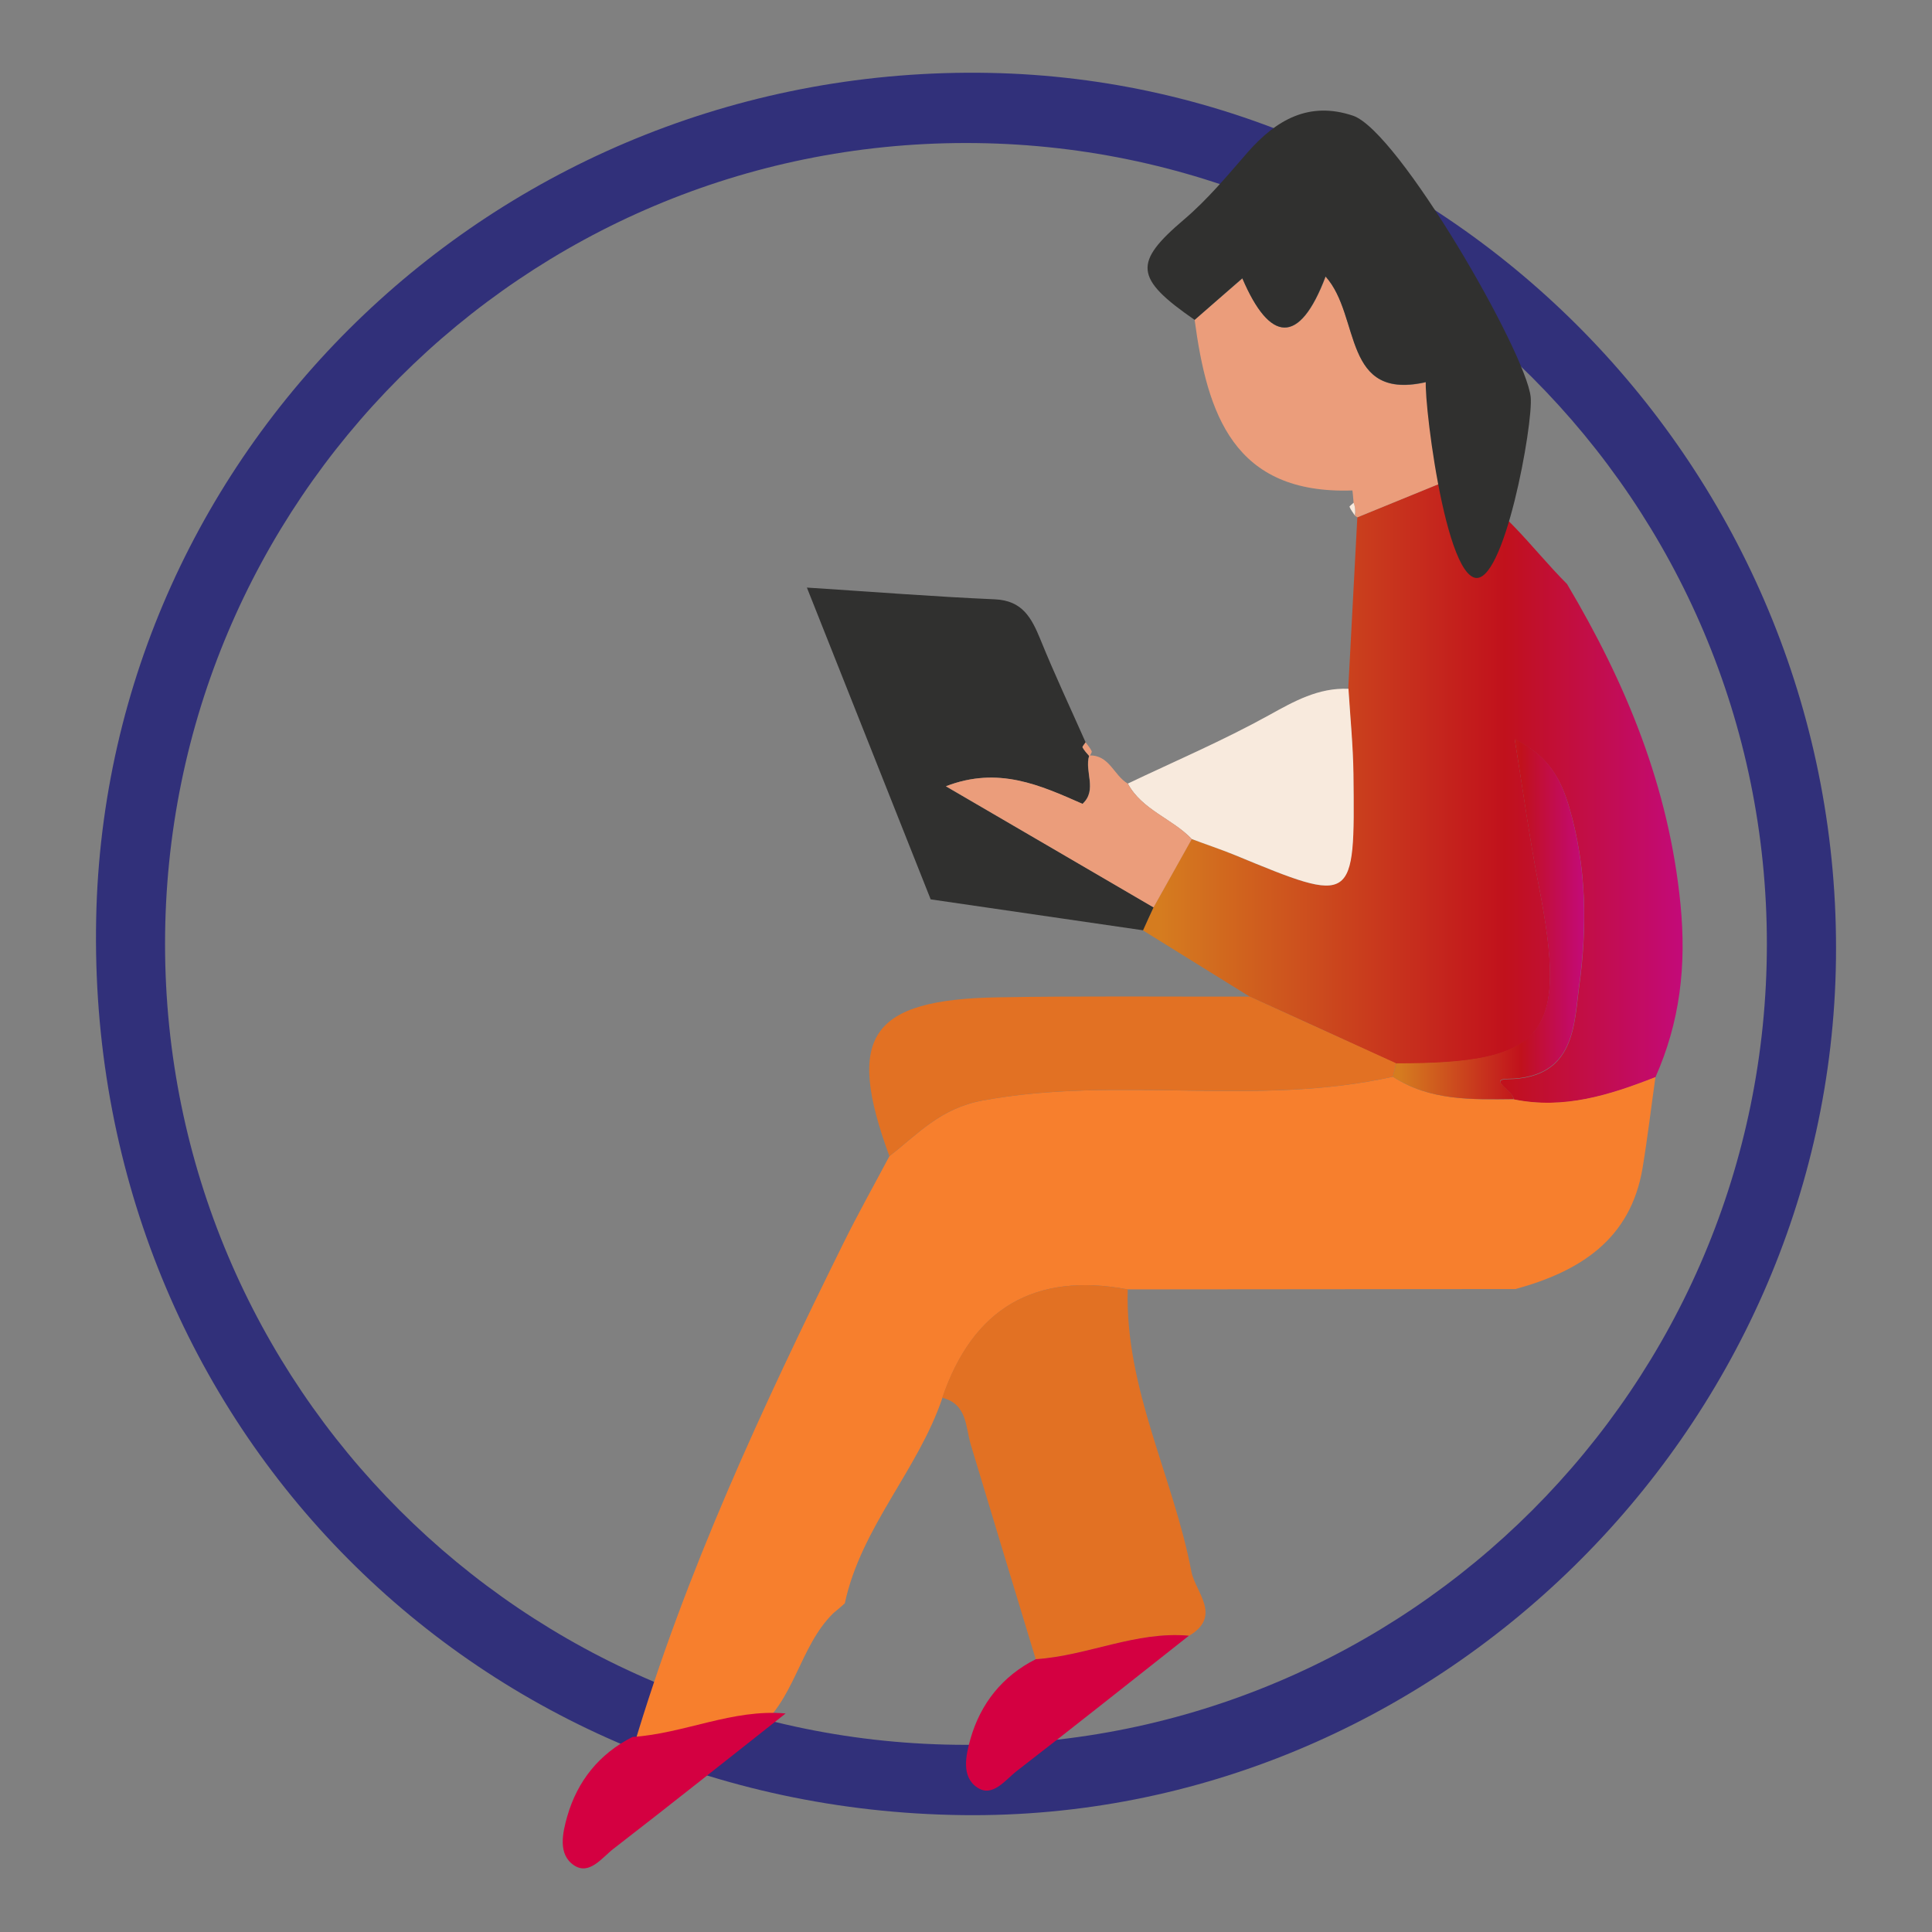 <?xml version="1.0" encoding="utf-8"?>
<!-- Generator: Adobe Illustrator 23.1.0, SVG Export Plug-In . SVG Version: 6.00 Build 0)  -->
<svg version="1.1" id="Capa_1" xmlns="http://www.w3.org/2000/svg" xmlns:xlink="http://www.w3.org/1999/xlink" x="0px" y="0px"
	 viewBox="0 0 510.24 510.24" style="enable-background:new 0 0 510.24 510.24;" xml:space="preserve">
<rect x="0" y="0" width="510.24" height="510.24" fill="#808080" stroke="none"/>
<style type="text/css">
	.st0{fill:#CCCCCC;}
	.st1{fill:url(#SVGID_1_);}
	.st2{fill:#31307A;}
	.st3{fill:#5A99D4;}
	.st4{fill:#C20A79;}
	.st5{fill:#D57C1F;}
	.st6{fill:#C1111C;}
	.st7{fill:url(#SVGID_2_);}
	.st8{fill:#FFFFFF;}
	.st9{fill:url(#SVGID_3_);}
	.st10{fill:#FFFFFF;stroke:#F5F5F5;stroke-width:3;stroke-miterlimit:10;}
	.st11{fill:url(#SVGID_4_);}
	.st12{fill:url(#SVGID_5_);}
	.st13{fill:none;stroke:#F5F5F5;stroke-width:5;stroke-linecap:round;stroke-miterlimit:10;}
	.st14{fill:#222220;}
	.st15{fill:#222220;stroke:#F5F5F5;stroke-width:3;stroke-miterlimit:10;}
	.st16{fill:#222220;stroke:#F5F5F5;stroke-width:5;stroke-linecap:round;stroke-miterlimit:10;}
	.st17{fill:#222220;stroke:#000000;stroke-width:3;stroke-miterlimit:10;}
	.st18{fill:none;stroke:#222220;stroke-width:5;stroke-linecap:round;stroke-miterlimit:10;}
	.st19{fill:url(#SVGID_6_);}
	.st20{fill:none;stroke:#F5F5F5;stroke-width:10;stroke-linecap:round;stroke-miterlimit:10;}
	.st21{fill:url(#SVGID_7_);}
	.st22{fill:url(#SVGID_8_);}
	.st23{opacity:0.74;fill:#FFFFFF;enable-background:new    ;}
	.st24{fill:url(#SVGID_9_);}
	.st25{fill:url(#SVGID_10_);}
	.st26{fill:url(#SVGID_11_);}
	.st27{fill:url(#SVGID_12_);}
	.st28{opacity:0.25;fill:url(#SVGID_13_);enable-background:new    ;}
	.st29{opacity:0.25;fill:url(#SVGID_14_);enable-background:new    ;}
	.st30{fill:url(#SVGID_15_);}
	.st31{opacity:0.25;fill:url(#SVGID_16_);enable-background:new    ;}
	.st32{opacity:0.25;fill:url(#SVGID_17_);enable-background:new    ;}
	.st33{fill:url(#SVGID_18_);}
	.st34{fill:url(#SVGID_19_);}
	.st35{fill:url(#SVGID_20_);}
	.st36{fill:url(#SVGID_21_);}
	.st37{enable-background:new    ;}
	.st38{fill:url(#SVGID_22_);}
	.st39{fill:url(#SVGID_23_);}
	.st40{fill:#413974;}
	.st41{fill:#26264F;}
	.st42{fill:url(#SVGID_24_);}
	.st43{fill:url(#SVGID_25_);}
	.st44{fill:#D8DEE8;}
	.st45{opacity:0.48;fill:#FFFFFF;enable-background:new    ;}
	.st46{fill:url(#SVGID_26_);}
	.st47{fill:#D40041;}
	.st48{fill:url(#SVGID_27_);}
	.st49{fill:url(#SVGID_28_);}
	.st50{fill:url(#SVGID_29_);}
	.st51{fill:url(#SVGID_30_);}
	.st52{fill:#2F3786;}
	.st53{fill:url(#SVGID_31_);}
	.st54{fill:url(#SVGID_32_);}
	.st55{fill:url(#SVGID_33_);}
	.st56{fill:url(#SVGID_34_);}
	.st57{fill:url(#SVGID_35_);}
	.st58{fill:url(#SVGID_36_);}
	.st59{fill:url(#SVGID_37_);}
	.st60{fill:url(#SVGID_38_);}
	.st61{fill:url(#SVGID_39_);}
	.st62{fill:#9B305E;}
	.st63{fill:url(#SVGID_40_);}
	.st64{fill:#FF0056;}
	.st65{fill:url(#SVGID_41_);}
	.st66{fill:url(#SVGID_42_);}
	.st67{fill:#518AFA;}
	.st68{fill:url(#SVGID_43_);}
	.st69{fill:#696969;}
	.st70{fill:url(#SVGID_44_);}
	.st71{fill:#E0E0E0;}
	.st72{fill:#1487E3;}
	.st73{fill:#78C2FF;}
	.st74{fill:#FF8761;}
	.st75{fill:#323657;}
	.st76{fill:#EEA886;}
	.st77{opacity:0.68;fill:url(#SVGID_45_);enable-background:new    ;}
	.st78{fill:#FFC055;}
	.st79{fill:#FFC455;}
	.st80{fill:#202338;}
	.st81{fill:#1C4054;}
	.st82{fill:#EEA987;}
	.st83{fill:#3D66BA;}
	.st84{fill:#252E3B;}
	.st85{fill:#A77860;}
	.st86{fill:#999999;}
	.st87{fill:#150008;}
	.st88{fill:#E8E8E8;}
	.st89{fill:#3A3F47;}
	.st90{fill:#0C5087;}
	.st91{fill:#BF009C;}
	.st92{fill:#FF3F8B;}
	.st93{fill:#3D6091;}
	.st94{fill:#DE9673;}
	.st95{fill:#00BAFF;}
	.st96{fill:#EDDAD3;}
	.st97{fill:#5D89C4;}
	.st98{fill:#4C5285;}
	.st99{fill:#E8734D;}
	.st100{fill:#CFBEB8;}
	.st101{fill:#FEFEFE;}
	.st102{fill:#3C4D55;}
	.st103{fill:#F7F6F3;}
	.st104{fill:#3F4F57;}
	.st105{fill:#F8EA71;}
	.st106{fill:#555A5E;}
	.st107{fill:#C4C4C4;}
	.st108{fill:#4FB3C8;}
	.st109{fill:#E8E9E9;}
	.st110{fill:#C7C0B8;}
	.st111{fill:#EED38C;}
	.st112{fill:#F09875;}
	.st113{fill:#D7D9D9;}
	.st114{fill:#F3F3F4;}
	.st115{fill:#2F4048;}
	.st116{fill:#FDFDFD;}
	.st117{fill:#313131;}
	.st118{fill:#CFCFCF;}
	.st119{fill:#CA2A2B;}
	.st120{fill:#A3C726;}
	.st121{fill:url(#SVGID_46_);}
	.st122{fill:url(#SVGID_47_);}
	.st123{fill:url(#SVGID_48_);}
	.st124{fill:url(#SVGID_49_);}
	.st125{fill:none;stroke:#F5F5F5;stroke-width:3;stroke-linecap:round;stroke-miterlimit:10;}
	.st126{fill:url(#SVGID_50_);}
	.st127{fill:#30302F;}
	.st128{fill:#EB9D7B;}
	.st129{fill:#F8EADD;}
	.st130{fill:#F77F2D;}
	.st131{fill:#E27123;}
	.st132{fill:url(#SVGID_51_);}
	.st133{fill:url(#SVGID_52_);}
	.st134{fill:#8DD8AC;}
	.st135{fill:#7BCB9B;}
	.st136{fill:#F8C9AA;}
	.st137{fill:#DA6859;}
	.st138{fill:#F3E878;}
	.st139{fill:url(#SVGID_53_);}
	.st140{fill:#E5D18E;}
	.st141{fill:#DA9676;}
	.st142{fill:#B61251;}
	.st143{fill:#C3BEB6;}
	.st144{fill:url(#SVGID_54_);}
</style>
<g>
	<path class="st2" d="M261.24,19.25C132.79,16.82,27.95,117.52,25.4,242.52c-2.71,131.58,98.54,235.25,228.78,236.85
		c124.37,1.54,229.16-101.18,230.7-226.08C486.46,126.65,385.39,21.59,261.24,19.25z M255.11,460.81
		c-116.82,0-211.52-94.7-211.52-211.52s94.7-211.52,211.52-211.52s211.52,94.7,211.52,211.52S371.93,460.81,255.11,460.81z"/>
</g>
<linearGradient id="SVGID_1_" gradientUnits="userSpaceOnUse" x1="301.829" y1="208.898" x2="444.384" y2="208.898">
	<stop  offset="0.031" style="stop-color:#D57C1F"/>
	<stop  offset="0.671" style="stop-color:#C1111C"/>
	<stop  offset="1" style="stop-color:#C30A79"/>
</linearGradient>
<path class="st1" d="M330.06,263.22c-9.39-5.82-18.84-11.7-28.23-17.52c0.94-2.02,1.88-4.04,2.77-6.06
	c3.38-6.01,6.72-12.03,10.1-18.04c3.76,1.36,7.56,2.63,11.27,4.18c31.75,13.11,31.8,13.11,31.42-21.37
	c-0.09-7.52-0.85-14.98-1.32-22.5c0.8-15.08,1.6-30.2,2.4-45.28c8.22-3.38,16.49-6.76,24.71-10.1c13.15,6.01,20.9,17.94,30.67,27.71
	c15.6,26.21,26.92,53.64,29.97,84.6c1.6,16.25-0.14,31.05-6.62,45.66c-12.03,4.74-24.19,8.6-37.44,5.87
	c0.09-2.11-6.86-5.31-1.5-5.35c17.85-0.23,17.43-14.56,18.84-24.71c2.11-15.45,1.93-31.42-2.63-46.97
	c-2.25-7.7-5.64-13.76-14.42-18.08c2.21,13.62,3.9,26.16,6.34,38.61c7.8,39.74,1.97,47.11-37.63,47.07
	C355.85,274.96,342.98,269.09,330.06,263.22z"/>
<path class="st127" d="M304.65,239.63c-0.94,2.02-1.88,4.04-2.77,6.06c-18.7-2.72-37.39-5.45-56.09-8.17
	c-10.66-26.92-21.37-53.78-32.69-82.34c17.57,1.13,33.59,2.4,49.65,3.1c7.28,0.33,9.68,4.89,12.03,10.62
	c3.71,9.16,7.94,18.13,11.93,27.15c-0.28,0.47-0.94,1.13-0.8,1.36c0.47,0.85,1.22,1.6,1.83,2.35l-0.09-0.23
	c-1.36,4.13,2.25,9.07-1.78,12.78c-11.23-4.89-22.22-10.01-36.08-4.65C268.95,218.78,286.8,229.21,304.65,239.63z"/>
<path class="st128" d="M315.5,84.48c3.85-3.38,7.75-6.72,12.64-10.94c7.19,16.91,15.03,17.9,21.98-0.47
	c9.44,10.47,4.13,33.3,27.06,27.76c2.02,8.6,4.04,17.15,6.01,25.69c-8.22,3.34-16.49,6.72-24.71,10.1l-0.66-0.42
	c0.23-1.13,0.09-2.25-0.33-3.38c-0.09-1.13-0.28-3.29-0.33-3.29C325.74,130.61,318.83,109.24,315.5,84.48z"/>
<path class="st129" d="M356.13,181.91c0.47,7.52,1.22,14.98,1.32,22.5c0.38,34.48,0.33,34.48-31.42,21.37
	c-3.71-1.5-7.52-2.77-11.27-4.18c-5.17-5.4-13.11-7.66-16.91-14.66c12.45-5.92,25.18-11.37,37.25-18.04
	C341.8,185.19,348.19,181.58,356.13,181.91z"/>
<path class="st128" d="M297.84,206.94c3.8,7,11.74,9.21,16.91,14.66c-3.38,6.01-6.72,12.03-10.1,18.04
	c-17.85-10.43-35.7-20.81-54.82-31.99c13.86-5.35,24.9-0.28,36.08,4.65c4.04-3.71,0.42-8.6,1.78-12.78
	C293,199.33,294.17,204.83,297.84,206.94z"/>
<path class="st128" d="M287.74,199.75c-0.66-0.75-1.36-1.5-1.83-2.35c-0.14-0.23,0.52-0.89,0.8-1.36c0.56,0.8,1.22,1.5,1.6,2.35
	C288.44,198.67,287.97,199.29,287.74,199.75z"/>
<path class="st129" d="M357.49,132.77c0.42,1.08,0.52,2.21,0.33,3.38c-0.47-0.75-1.08-1.46-1.41-2.3
	C356.32,133.71,357.12,133.15,357.49,132.77z"/>
<path class="st130" d="M400.24,340.44c-34.1,0.05-68.25,0.05-102.35,0.09c-24.57-4.6-40.91,4.93-48.99,28.61
	c-6.44,19.12-21.47,34.15-25.79,54.3c-0.99,0.89-1.97,1.74-3.01,2.58c-9.11,8.92-10.15,23.3-20.81,31.19
	c-10.66,1.46-21.37,2.91-32.04,4.37c13.76-46.32,34.1-89.95,55.43-133.12c3.85-7.8,8.13-15.41,12.21-23.11
	c7.56-5.87,13.43-12.64,24.61-14.7c35.98-6.67,72.62,1.78,108.37-6.29c9.82,6.44,20.9,6.01,31.89,5.97
	c13.2,2.72,25.37-1.13,37.44-5.87c-1.13,7.99-2.07,15.97-3.38,23.91C430.68,327.38,417.19,335.79,400.24,340.44z"/>
<path class="st131" d="M367.87,284.35c-35.7,8.03-72.34-0.38-108.37,6.29c-11.18,2.07-17.05,8.83-24.61,14.7
	c-11.65-31.66-5.12-41.38,28.79-41.95c22.12-0.38,44.25-0.14,66.37-0.19c12.87,5.87,25.79,11.74,38.66,17.61
	C368.44,282,368.16,283.18,367.87,284.35z"/>
<linearGradient id="SVGID_2_" gradientUnits="userSpaceOnUse" x1="367.873" y1="242.732" x2="418.354" y2="242.732">
	<stop  offset="0.031" style="stop-color:#D57C1F"/>
	<stop  offset="0.671" style="stop-color:#C1111C"/>
	<stop  offset="1" style="stop-color:#C30A79"/>
</linearGradient>
<path class="st7" d="M367.87,284.35c0.28-1.17,0.56-2.35,0.85-3.52c39.6,0.05,45.42-7.33,37.63-47.07
	c-2.44-12.4-4.13-24.99-6.34-38.61c8.83,4.32,12.17,10.38,14.42,18.08c4.56,15.55,4.74,31.52,2.63,46.97
	c-1.41,10.15-0.94,24.47-18.84,24.71c-5.35,0.05,1.6,3.24,1.5,5.35C388.78,290.37,377.69,290.79,367.87,284.35z"/>
<path class="st131" d="M248.84,369.14c8.08-23.67,24.43-33.21,48.99-28.61c-0.75,26.3,12.07,49.51,16.82,74.55
	c1.03,5.35,8.22,11.74-0.66,16.96c-14-1.27-26.77,5.31-40.44,6.2c-5.73-18.88-11.46-37.72-17.15-56.65
	C254.95,376.75,255.47,370.83,248.84,369.14z"/>
<path class="st47" d="M273.55,438.19c13.67-0.89,26.45-7.47,40.44-6.2c-15.13,11.93-30.16,23.91-45.42,35.7
	c-3.05,2.35-6.39,7.09-10.43,4.42c-4.37-2.87-3.05-8.6-1.83-12.92C258.99,449.89,264.72,442.65,273.55,438.19z"/>
<path class="st47" d="M167.04,458.73c13.67-0.89,26.45-7.47,40.44-6.2c-15.13,11.93-30.16,23.91-45.42,35.7
	c-3.05,2.35-6.39,7.09-10.43,4.42c-4.37-2.87-3.05-8.6-1.83-12.92C152.47,470.42,158.21,463.19,167.04,458.73z"/>
<path class="st127" d="M315.5,84.48c-15.97-11.04-16.16-15.13-2.82-26.49c6.2-5.26,11.46-11.6,16.82-17.76
	c7.52-8.55,16.16-13.58,27.81-9.68c12.03,4.04,45.68,62.4,46.94,74.29c0.74,6.94-7.11,50.42-14.97,47.68
	c-9.05-3.16-14.64-59.66-12.15-51.74c-22.92,5.54-17.61-17.29-27.06-27.76c-6.95,18.41-14.75,17.38-21.98,0.47
	C323.25,77.72,319.4,81.1,315.5,84.48z"/>
</svg>
